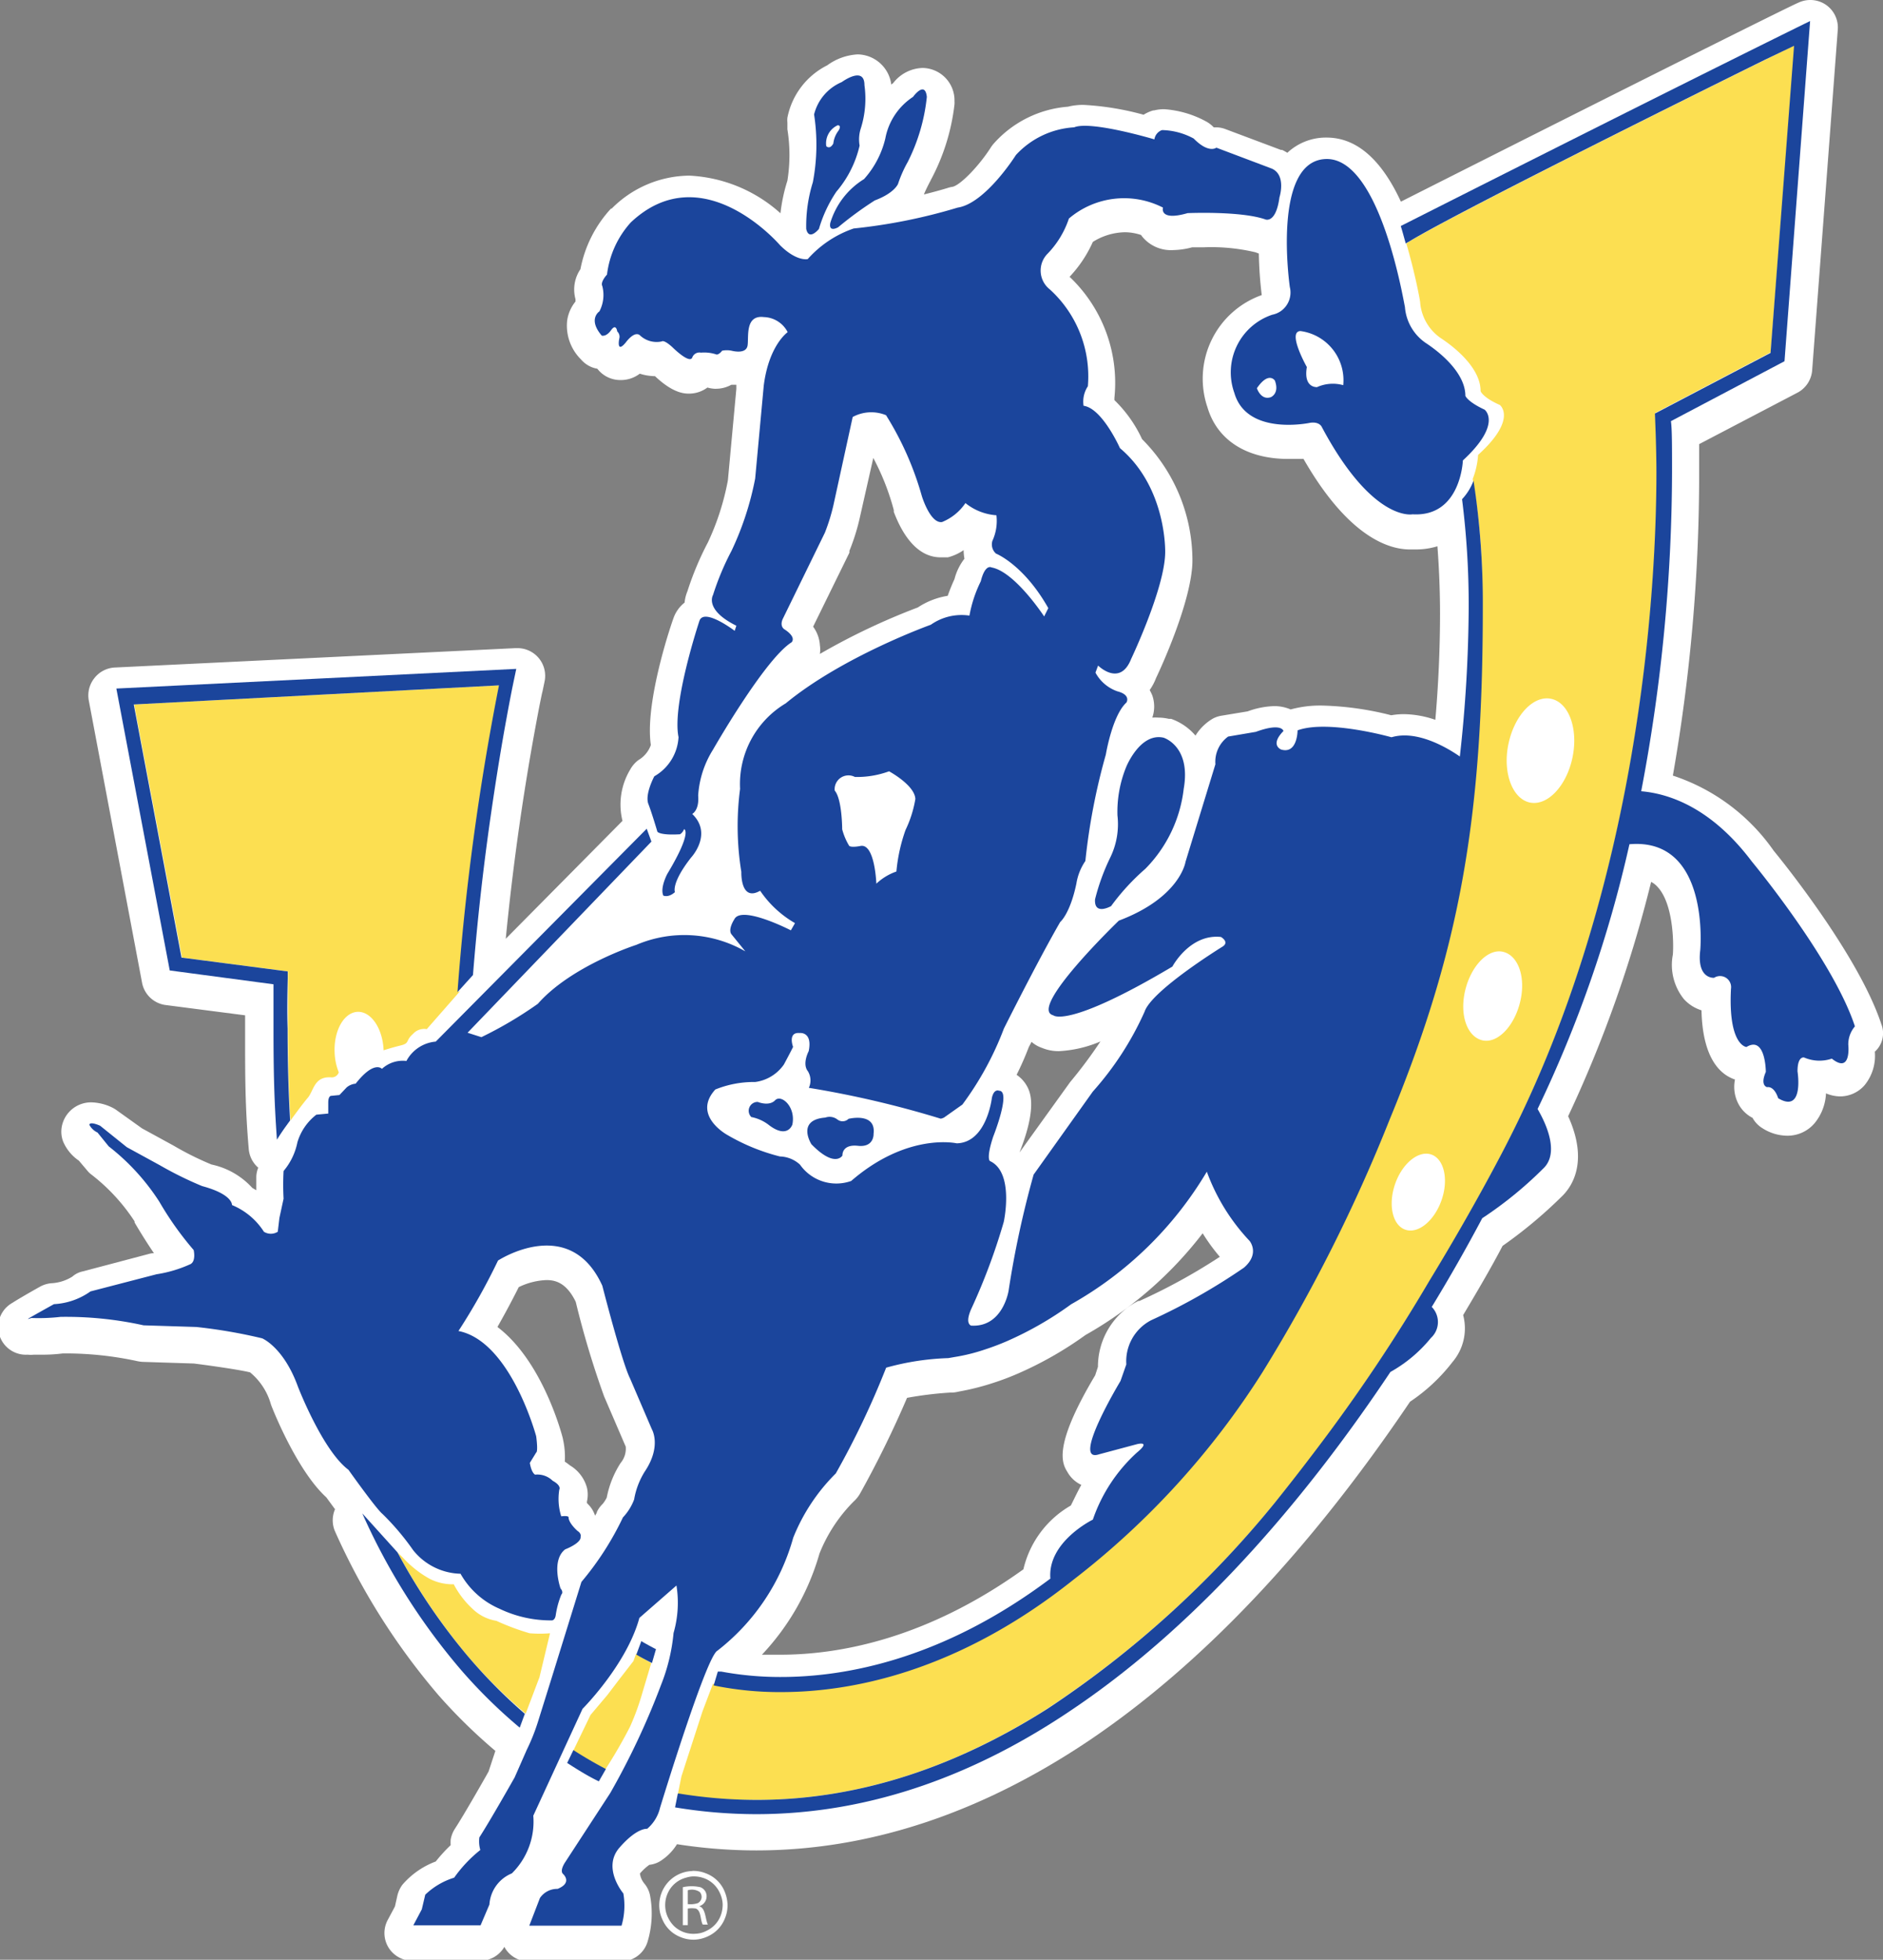 <svg width="149" height="155" fill="none" xmlns="http://www.w3.org/2000/svg"><rect width="100%" height="100%" fill="#808080" stroke="none"/><g clip-path="url(#clip0)"><path d="M148.868 81.003c-1.806-5.473-7.947-13.026-8.516-13.716a15.71 15.71 0 00-7.98-5.944 137.877 137.877 0 002.08-23.545v-2.671l7.826-4.094a2.194 2.194 0 001.117-1.752l2.025-26.906a2.187 2.187 0 00-.931-1.992A2.186 2.186 0 00143.242 0c-.339 0-.672.08-.975.23-.087 0-9.118 4.466-31.415 15.719-1.555-3.36-3.525-5.068-5.878-5.068h-.143a4.475 4.475 0 00-2.966 1.204 3.798 3.798 0 00-.416-.23h-.099l-4.378-1.642a2.124 2.124 0 00-.777-.142h-.153l-.066-.066a2.374 2.374 0 00-.57-.416 8.09 8.09 0 00-3.283-.952 3.218 3.218 0 00-.81.098h-.066c-.266.078-.52.193-.755.34a22.208 22.208 0 00-4.74-.778c-.42-.007-.84.041-1.248.143a8.757 8.757 0 00-5.933 2.988l-.131.175c-.941 1.5-2.474 3.076-3.087 3.175a2.196 2.196 0 00-.361.087s-.734.23-1.883.515c.099-.263.318-.701.482-1.018a.341.341 0 00.055-.11 16.67 16.67 0 001.882-5.998 1.958 1.958 0 000-.252 2.561 2.561 0 00-2.517-2.627 3.043 3.043 0 00-2.332 1.193l-.153.12a2.725 2.725 0 00-2.66-2.386c-.87.049-1.706.35-2.408.865a5.911 5.911 0 00-3.153 4.148 2.065 2.065 0 000 .373v.536a12.764 12.764 0 010 4.072c-.267.837-.45 1.699-.547 2.572a11.614 11.614 0 00-7.214-2.977 8.757 8.757 0 00-6.14 2.605h-.055a9.742 9.742 0 00-2.42 4.795 2.868 2.868 0 00-.393 2.364c.005.066.005.131 0 .197-.35.431-.578.95-.657 1.5a3.756 3.756 0 001.095 3.076c.243.286.556.504.908.634.125.045.253.078.383.099a2.287 2.287 0 001.817.898c.557.011 1.1-.166 1.544-.504.389.125.795.191 1.204.197 1.456 1.38 2.353 1.38 2.714 1.38a2.43 2.43 0 001.434-.482c.182.055.37.088.559.098h.12c.426 0 .844-.11 1.215-.317h.394v.328l-.668 7.225a20.279 20.279 0 01-1.576 4.904 24.085 24.085 0 00-1.63 3.886c-.118.283-.191.581-.22.886-.41.322-.717.756-.886 1.248-.395 1.095-2.255 6.842-1.785 10.016a2.244 2.244 0 01-.985 1.193c-.265.2-.486.454-.646.745a5.365 5.365 0 00-.613 4.06L40.02 74.25a199.415 199.415 0 012.32-16.584c.175-.952.318-1.707.416-2.189.099-.482.153-.744.164-.755l.165-.788a2.19 2.19 0 00-2.19-2.671h-.11l-31.7 1.532a2.187 2.187 0 00-1.62.843 2.19 2.19 0 00-.437 1.773L11.24 77.72a2.189 2.189 0 001.894 1.773l6.261.81v1.587c0 3.186 0 5.67.285 8.955a2.19 2.19 0 00.755 1.51c-.09.22-.142.453-.153.69v1.094l-.318-.186a6.054 6.054 0 00-3.229-1.85 24.07 24.07 0 01-2.879-1.423l-.131-.076-2.485-1.358L9.216 87.8a2.32 2.32 0 00-.394-.23 3.974 3.974 0 00-1.565-.382 2.354 2.354 0 00-2.365 1.904 2.19 2.19 0 00.099 1.182c.26.618.693 1.146 1.248 1.522l.667.788c.096.12.206.226.329.317a15.03 15.03 0 013.415 3.7v.088c.449.766.996 1.642 1.532 2.43h-.109a1.742 1.742 0 00-.328.066l-5.178 1.368a1.804 1.804 0 00-.843.416 3.458 3.458 0 01-1.675.525 2.272 2.272 0 00-.886.274c-1.171.657-1.905 1.095-2.19 1.281a2.19 2.19 0 001.216 4.094c.167.018.336.018.503 0h.416c.626.012 1.251-.021 1.872-.099h.164c1.91-.002 3.814.199 5.681.602.148.034.298.056.449.066l4.072.131c1.73.219 3.831.537 4.444.701.8.66 1.377 1.55 1.653 2.55.34.898 2.19 5.342 4.378 7.334l.69.942a2.186 2.186 0 000 1.751 53.118 53.118 0 008.21 12.982 42.762 42.762 0 004.477 4.379l-.537 1.631c-.317.569-1.959 3.448-2.66 4.521a2.267 2.267 0 00-.339.865c-.01.145-.01.292 0 .437-.423.403-.818.835-1.182 1.292a6.482 6.482 0 00-2.638 1.839c-.185.252-.32.539-.394.843l-.197.876-.537 1.007a2.187 2.187 0 00.836 3.01c.34.189.724.283 1.113.274h5.32a2.198 2.198 0 001.926-1.095l.11.186a2.186 2.186 0 001.828.963h7.29a2.192 2.192 0 002.09-1.51 7.74 7.74 0 00.22-3.656 2.09 2.09 0 00-.482-1.018 1.602 1.602 0 01-.329-.767c.22-.258.47-.49.745-.689.355-.036.695-.164.985-.372a4.16 4.16 0 001.204-1.259c2.075.325 4.172.49 6.272.492 8.878 0 17.7-2.911 26.271-8.647 8.987-6.043 17.514-15.073 25.461-26.841a14.117 14.117 0 003.361-3.141 4.096 4.096 0 00.843-3.711c1.094-1.839 2.189-3.689 3.119-5.473a36.336 36.336 0 004.663-3.886c.788-.744 2.19-2.715.526-6.37a99.396 99.396 0 006.567-18.533c.201.104.379.245.526.416 1.215 1.325 1.27 4.379 1.193 5.33a4.318 4.318 0 00.865 3.515c.377.42.861.73 1.401.897.087 3.919 1.565 5.112 2.649 5.473a2.905 2.905 0 00.197 1.774c.243.543.664.987 1.193 1.258.186.339.458.622.788.822.578.374 1.249.579 1.938.59a2.802 2.802 0 002.189-.996 3.976 3.976 0 00.897-2.353c.347.149.718.23 1.095.24a2.573 2.573 0 001.959-.886 3.666 3.666 0 00.81-2.649 1.96 1.96 0 00.515-2.178zM76.316 44.19a4.378 4.378 0 00-.788 1.61 15.03 15.03 0 00-.536 1.324 5.999 5.999 0 00-2.365.92 52.862 52.862 0 00-7.75 3.677c.033-.228.033-.46 0-.69a2.736 2.736 0 00-.536-1.466l2.868-5.845a.547.547 0 000-.143c.334-.816.601-1.658.8-2.517l1.094-4.839a19.203 19.203 0 011.62 4.116.547.547 0 010 .142c.427 1.117 1.521 3.602 3.71 3.602H75.004a3.918 3.918 0 001.248-.57c0 .228.021.456.065.68zM99.61 20.054c.02 1.098.097 2.194.23 3.284a7.016 7.016 0 00-4.302 8.855c.766 2.616 3.098 4.105 6.403 4.105h1.205c3.557 6.196 6.764 7.159 8.417 7.159h.471a5.81 5.81 0 001.708-.252c.131 1.74.207 3.525.207 5.375a98.4 98.4 0 01-.372 8.352 7.919 7.919 0 00-2.495-.449c-.334.002-.667.03-.997.088a24.337 24.337 0 00-5.473-.767 8.808 8.808 0 00-2.484.307 3.29 3.29 0 00-1.314-.263 6.632 6.632 0 00-2.09.416l-2.059.34a2.188 2.188 0 00-.69.23 3.996 3.996 0 00-1.378 1.346 4.488 4.488 0 00-1.927-1.325h-.175a3.793 3.793 0 00-.854-.098 3.149 3.149 0 00-.46 0 2.672 2.672 0 000-1.752 3.78 3.78 0 00-.208-.427c.207-.295.377-.615.504-.952.405-.843 2.835-6.13 2.879-9.239a13.586 13.586 0 00-3.985-9.654 10.344 10.344 0 00-2.189-3.087v-.175a11.549 11.549 0 00-3.547-9.578 9.852 9.852 0 001.84-2.759 4.925 4.925 0 012.517-.766c.443.002.883.076 1.303.219l.065.098a2.923 2.923 0 002.463 1.095 6.283 6.283 0 001.51-.219h.898a15.073 15.073 0 014.116.394l.263.099zM82.468 82.886c.42.171.87.257 1.325.251a9.544 9.544 0 003.283-.766 36.365 36.365 0 01-2.31 3.109l-.098.12-3.995 5.55c1.532-3.875.766-4.991.449-5.473a2.629 2.629 0 00-.679-.668c.358-.713.68-1.444.963-2.19l.22-.415c.246.214.532.378.842.482zm-17.623 39.987a12.209 12.209 0 012.704-4.116c.193-.175.36-.378.492-.602a81.434 81.434 0 003.733-7.597 28.854 28.854 0 013.404-.416h.153s.22 0 .58-.088c.91-.163 1.805-.39 2.682-.678a20.98 20.98 0 001.97-.745 28.729 28.729 0 005.331-3.043 30.73 30.73 0 009.272-8.045c.404.653.858 1.276 1.357 1.86a46.345 46.345 0 01-6.36 3.492h-.098a5.839 5.839 0 00-3.186 5.211l-.218.668c-3.372 5.648-2.617 6.972-2.19 7.662a2.45 2.45 0 001.095 1.007c-.285.493-.558 1.095-.832 1.631a7.879 7.879 0 00-3.754 5.046c-7.75 5.561-14.669 6.743-19.167 6.754H60.29a19.408 19.408 0 004.554-8.001zm-15.74-7.159a7.781 7.781 0 00-1.095 2.736 2.644 2.644 0 01-.307.482 2.27 2.27 0 00-.47.646c0 .087-.088.186-.143.306a2.297 2.297 0 00-.46-.81l-.186-.197v-.12c.084-.36.084-.735 0-1.095a2.966 2.966 0 00-1.346-1.762 4.472 4.472 0 00-.405-.296 6.378 6.378 0 00-.143-1.762 1.725 1.725 0 00-.054-.23c-.197-.733-1.73-6.086-5.134-8.659a69.006 69.006 0 001.686-3.152 5.464 5.464 0 012.189-.558c.7 0 1.576.197 2.32 1.718a71.557 71.557 0 002.244 7.477l1.719 3.995a.392.392 0 000 .098c.012.432-.136.853-.416 1.183z" fill="#fff"/><path d="M142.016 3.58c-6.381 3.13-27.781 13.759-30.737 15.674.712 2.42 1.095 4.543 1.095 4.641a3.79 3.79 0 001.631 2.846c1.576 1.04 3.163 2.606 3.152 4.193 0 0 .154.493 1.522 1.095 0 0 1.434 1.094-1.719 3.951a6.358 6.358 0 01-.426 1.905c.577 3.313.826 6.675.744 10.038-.723 18.608-1.784 26.95-7.356 40.424-8.68 20.996-15.883 29.227-25.056 36.496-9.173 7.268-17.59 8.757-23.096 8.855a25.192 25.192 0 01-5.353-.525l-.832 2.189-1.664 5.134-.285 1.412c2.053.32 4.13.47 6.207.449 8.407 0 16.113-2.825 22.987-7.192a79.895 79.895 0 0018.061-16.321c10.202-12.161 18.423-28.537 18.423-28.537 10.421-20.35 11.789-43.468 11.789-53.002 0-2.047-.131-4.642-.131-4.642l9.14-4.794 1.904-24.29zm-27.945 91.335c-.57 1.642-1.85 2.693-2.868 2.343-1.018-.35-1.379-1.97-.81-3.612.569-1.642 1.861-2.682 2.868-2.332 1.007.35 1.379 1.97.81 3.601zm6.195-15.587c-.492 1.926-1.85 3.284-3.043 2.933-1.193-.35-1.751-2.112-1.259-4.028.493-1.916 1.85-3.284 3.043-2.934 1.194.35 1.752 2.113 1.259 4.029zm4.171-19.452c-.46 2.266-1.971 3.875-3.361 3.601-1.39-.273-2.189-2.353-1.718-4.619.47-2.266 1.97-3.875 3.371-3.59 1.401.284 2.167 2.353 1.708 4.608z" fill="#FCDF51"/><path d="M70.056 10.947a5.034 5.034 0 012.19-3.284s.951-1.325 1.094 0a14.756 14.756 0 01-1.51 5.145 9.74 9.74 0 00-.767 1.73s-.263.722-1.84 1.313a28.257 28.257 0 00-2.9 2.123s-.766.45-.624-.339a6.163 6.163 0 012.671-3.47 7.355 7.355 0 001.686-3.218zM68.403 6.732c0-1.565-1.795-.24-1.795-.24a3.765 3.765 0 00-2.19 2.56c.274 1.781.24 3.595-.098 5.364a11.64 11.64 0 00-.525 3.69c.218.984 1.007 0 1.007 0 .305-1.048.77-2.04 1.379-2.945a8.56 8.56 0 001.839-3.646 2.824 2.824 0 01.098-1.368 7.783 7.783 0 00.285-3.415zm-2.069 3.623a2.047 2.047 0 00-.394.996c-.285.515-.558.208-.558.208a1.566 1.566 0 01.908-1.653c.35.022.044.45.044.45zM89.113 60.664s1.095-2.736 2.956-2.32c0 0 2.189.657 1.598 4.039a10.749 10.749 0 01-3.043 6.338 17.82 17.82 0 00-2.704 2.944s-1.357.778-1.27-.536a16.946 16.946 0 011.193-3.284 6.01 6.01 0 00.58-3.35 9.392 9.392 0 01.69-3.83z" fill="#1B459C"/><path d="M51.535 131.531c-.405-.208-.821-.493-1.204-.722l-.208.569-1.095 1.412-.974 1.281-1.325 1.565-1.357 2.813c.909.58 1.773 1.095 2.54 1.478a38.506 38.506 0 001.948-3.372c.389-.869.714-1.765.974-2.681l.7-2.343zM39.275 128.193a3.496 3.496 0 01-1.806-.876 7.213 7.213 0 01-1.565-2.014 3.994 3.994 0 01-1.916-.438 8.43 8.43 0 01-2.102-1.664l-.427-.416a48.878 48.878 0 005.583 8.232 40.918 40.918 0 004.554 4.521l1.094-2.89.832-3.47a10.29 10.29 0 01-1.609 0 19.06 19.06 0 01-2.638-.985zM36.254 78.463a202.497 202.497 0 013.284-24.257l-28.92 1.51 3.787 20.021 8.385 1.095v4.521c0 2.532.066 4.955.197 7.268.252-.339.887-1.226 1.368-1.795.482-.57.493-1.686 1.817-1.62a.58.58 0 00.635-.394 4.628 4.628 0 01-.328-1.565c-.077-1.74.744-3.175 1.817-3.219 1.073-.043 1.992 1.325 2.058 3.043 0 0 .59-.197 1.346-.383.756-.186.362-.372.974-.908a1.183 1.183 0 011.095-.383l2.649-3.022-.164.088z" fill="#FCDF51"/><path d="M37.031 131.006a47.66 47.66 0 01-5.583-8.232l-2.78-3.076a50.62 50.62 0 007.86 12.435 40.922 40.922 0 004.597 4.51l.405-1.095a41.772 41.772 0 01-4.499-4.542zM44.88 139.434c.897.58 1.74 1.095 2.506 1.456l.558-.974a33.13 33.13 0 01-2.572-1.5l-.492 1.018zM50.353 130.864c.405.24.82.459 1.237.667l.317-1.094a23.777 23.777 0 01-1.16-.635l-.394 1.062zM117.475 32.401c-1.368-.635-1.522-1.095-1.522-1.095 0-1.598-1.576-3.152-3.152-4.192a3.793 3.793 0 01-1.631-2.846c-.077-.24-1.938-11.822-6.25-11.69-4.313.13-2.857 10.125-2.857 10.125a1.797 1.797 0 01-.725 1.912 1.786 1.786 0 01-.666.277 4.808 4.808 0 00-2.999 6.185c.996 3.437 5.988 2.364 5.988 2.364.733-.11.919.306.919.306 4.039 7.586 7.192 6.93 7.192 6.93 3.831.23 3.984-4.259 3.984-4.259 3.164-2.922 1.719-4.017 1.719-4.017zm-16.923-.985c-.788.263-1.095-.712-1.095-.712.942-1.368 1.423-.602 1.423-.602.384 1.04-.328 1.314-.328 1.314zm5.736-.952a3.054 3.054 0 00-2.069.153s-1.095.098-.81-1.587c0 0-1.587-2.814-.504-2.846a3.92 3.92 0 013.383 4.28z" fill="#1B459C"/><path d="M146.778 81.178c-1.741-5.309-8.155-13.037-8.155-13.037-3.174-4.214-6.48-5.364-8.757-5.56a135.816 135.816 0 002.441-25.287c0-2.003 0-3.371-.088-3.984l8.987-4.74 2.025-26.906s-9.107 4.455-32.39 16.212c.11.339.274.963.373 1.302v.077l.273-.142c3.284-2.026 20.273-10.487 28.187-14.395l2.288-1.095-1.861 24.29-9.151 4.795s.12 2.594.12 4.641c0 9.534-1.368 32.653-11.789 53.002 0 0-2.386 4.74-6.174 10.947a136.069 136.069 0 01-8.932 13.321 175.392 175.392 0 01-3.284 4.215 80.075 80.075 0 01-18.028 16.331c-6.907 4.379-14.602 7.192-22.987 7.192a38.416 38.416 0 01-6.152-.503h-.087l-.22 1.094a39.3 39.3 0 006.426.537c9.239 0 17.634-3.284 25.001-8.276 10.629-7.148 19.156-17.678 25.177-26.698a11.065 11.065 0 003.207-2.693 1.701 1.701 0 00.434-1.881 1.705 1.705 0 00-.369-.571 132.73 132.73 0 003.996-7.016 30.82 30.82 0 004.805-3.908c1.336-1.226.252-3.568-.427-4.729a97.378 97.378 0 007.269-20.94c6.414-.558 5.604 8.374 5.604 8.374-.285 2.32 1.095 2.189 1.095 2.189a.874.874 0 011.271.384.873.873 0 01.064.492c-.23 4.499 1.226 4.597 1.226 4.597 1.522-.93 1.533 1.97 1.533 1.97-.482 1.095.098 1.205.098 1.205.613-.077.876.875.876.875 2.08 1.248 1.532-2.123 1.532-2.123 0-1.248.526-1.095.526-1.095.694.298 1.473.33 2.189.088 1.565 1.248 1.303-1.095 1.303-1.095a2.186 2.186 0 01.525-1.456zM64.21 90.504s-1.236-1.927 1.095-2.113a1.017 1.017 0 01.974.164.667.667 0 00.865-.065s2.19-.548 1.981 1.182c0 0 .066 1.094-1.237.952-1.302-.142-1.226.767-1.226.767s-.58 1.028-2.452-.887zM59.963 87.154s.887.373 1.369-.13c.481-.504 1.653.503 1.368 1.915 0 0-.361 1.16-1.828.065a3.285 3.285 0 00-1.423-.656.7.7 0 01.514-1.194z" fill="#1B459C"/><path d="M56.767 130.557a17.112 17.112 0 005.999-8.933 15.016 15.016 0 013.371-5.09 66.74 66.74 0 003.984-8.363 20.595 20.595 0 014.915-.755l.504-.088a14.52 14.52 0 002.386-.591 19.914 19.914 0 001.763-.667 27.05 27.05 0 005.068-2.912 29.04 29.04 0 0010.738-10.487 15.914 15.914 0 003.382 5.473s.843.997-.438 2.113a48.389 48.389 0 01-7.344 4.16 3.653 3.653 0 00-1.97 3.492l-.46 1.313s-3.963 6.568-1.697 5.802l2.988-.799s1.193-.318 0 .667a12.744 12.744 0 00-3.48 5.298s-3.602 1.752-3.361 4.664c-8.505 6.381-16.19 7.782-21.313 7.782a25.512 25.512 0 01-4.728-.427H56.8l-.328 1.095c1.76.36 3.555.537 5.352.526 5.54 0 13.968-1.599 23.119-8.889a63.701 63.701 0 0014.963-16.419 127.43 127.43 0 0010.082-20.043c5.571-13.475 7.345-23.907 7.345-40.425.02-3.36-.225-6.716-.734-10.038a4.37 4.37 0 01-.908 1.467c.36 2.843.535 5.706.525 8.571a109.852 109.852 0 01-.7 11.778c-.964-.667-3.372-2.123-5.408-1.521 0 0-5.024-1.423-7.432-.547 0 0 0 1.893-1.292 1.521 0 0-.931-.34.175-1.467 0 0-.12-.69-2.19.066l-2.188.372a2.463 2.463 0 00-1.007 2.19l-2.365 7.716s-.405 2.814-5.276 4.653c0 0-7.235 6.962-5.188 7.487 0 0 1.094 1.095 9.424-3.853 0 0 1.38-2.605 3.842-2.343 0 0 .734.416.088.788 0 0-5.572 3.438-6.13 5.123a24.357 24.357 0 01-4.094 6.316l-4.685 6.568a76.737 76.737 0 00-1.981 9.184s-.449 2.923-2.977 2.759c-.208-.11-.362-.416 0-1.27a48.71 48.71 0 002.594-6.93s.865-3.918-1.095-4.816c0 0-.317-.186.263-1.937 0 0 1.445-3.623.46-3.623 0 0-.405-.197-.57.58 0 0-.405 3.525-2.78 3.58 0 0-3.886-.887-8.352 2.977a3.513 3.513 0 01-4.05-1.292 2.43 2.43 0 00-1.587-.646 15.88 15.88 0 01-4.17-1.707s-2.814-1.533-.942-3.59a8.113 8.113 0 013.152-.592 3.285 3.285 0 002.277-1.39c.646-1.204.723-1.39.723-1.39s-.45-1.182.525-1.095c0 0 1.03-.131.712 1.434 0 0-.537.996-.066 1.587a1.391 1.391 0 01.077 1.314 78.952 78.952 0 0110.431 2.44s.077 0 .263-.087l1.456-1.029a24.761 24.761 0 003.284-6.01s2.682-5.363 4.455-8.428c0 0 .777-.635 1.28-3.032.101-.644.344-1.257.712-1.795a49.717 49.717 0 011.62-8.418s.504-3.087 1.631-4.116c0 0 .383-.602-.722-.886a3.142 3.142 0 01-1.73-1.478l.208-.558s1.73 1.718 2.616-.526c0 0 2.66-5.593 2.693-8.407 0 0 .153-5.122-3.58-8.264 0 0-1.4-3.153-2.878-3.35a2.19 2.19 0 01.34-1.543 9.293 9.293 0 00-3.011-7.662 1.893 1.893 0 01-.175-2.825 7.313 7.313 0 001.686-2.78 6.743 6.743 0 017.443-.865s-.329 1.095 1.948.438c0 0 4.237-.186 6.174.504 0 0 .821.317 1.095-1.752 0 0 .569-1.762-.613-2.277L96.25 11.68s-.602.492-1.795-.723c-.77-.42-1.63-.65-2.507-.668a.92.92 0 00-.602.734s-5.024-1.5-6.349-.953a6.808 6.808 0 00-4.608 2.19s-2.408 3.83-4.608 4.16a43.981 43.981 0 01-8.232 1.652 8.571 8.571 0 00-3.634 2.42s-.865.218-2.19-1.095c0 0-6.118-7.17-11.81-1.806a7.476 7.476 0 00-1.883 4.126s-.547.58-.372.909a2.792 2.792 0 01-.23 2.003s-.941.602.186 1.916c0 0 .35.12.744-.438.395-.558.482.11.482.11a.57.57 0 01.175.503c-.066.273-.197 1.215.504.361 0 0 .645-.909 1.094-.58a1.926 1.926 0 001.752.503s.142-.175.832.45c0 0 1.346 1.345 1.576.831a.602.602 0 01.69-.394c.422-.037.847.016 1.247.153 0 0 .197 0 .427-.306.246-.05.499-.05.745 0 .262.065 1.16.24 1.27-.405.109-.646-.23-2.441 1.291-2.255a2.188 2.188 0 011.883 1.193s-1.489 1.018-1.894 4.236l-.679 7.345a23.806 23.806 0 01-1.871 5.714 21.37 21.37 0 00-1.467 3.503s-.7 1.16 1.85 2.42l-.132.404s-2.43-1.85-2.79-.788c0 0-2.19 6.568-1.654 9.195a3.798 3.798 0 01-1.915 3.098s-.767 1.423-.471 2.189c.295.766.712 2.19.712 2.19s.153.306 1.795.207a.832.832 0 00.317-.405s.712.143-1.324 3.536c0 0-.591 1.095-.318 1.718 0 0 .394.198.92-.273 0 0-.318-.7 1.28-2.737 0 0 1.74-1.85.088-3.448 0 0 .57-.274.47-1.456a7.74 7.74 0 011.172-3.623s4.083-7.148 6.217-8.494c0 0 .438-.373-.547-1.018 0 0-.416-.208-.153-.821l3.338-6.83a15.19 15.19 0 00.679-2.19l1.522-6.962a3.076 3.076 0 012.638-.142 24.595 24.595 0 012.835 6.403s.667 2.19 1.598 2.047a4.093 4.093 0 001.85-1.5c.699.566 1.555.902 2.452.964a3.775 3.775 0 01-.318 2.025.964.964 0 00.285 1.007s2.19.865 4.138 4.313l-.329.657s-2.31-3.536-4.16-3.875c0 0-.503-.318-.853 1.094a10.173 10.173 0 00-.898 2.715 4.236 4.236 0 00-3.054.722s-6.95 2.485-11.482 6.218a7.432 7.432 0 00-3.613 6.765 22.593 22.593 0 00.099 6.568s-.088 2.397 1.489 1.488a8.374 8.374 0 002.758 2.562l-.328.569s-3.93-2.025-4.477-.865c0 0-.526.788-.22 1.182l1.095 1.347a9.687 9.687 0 00-8.625-.515s-5.134 1.642-7.794 4.663a31.546 31.546 0 01-4.466 2.638l-1.095-.35 14.548-15.117-.372-1.018L34.48 82.382a2.911 2.911 0 00-2.321 1.532 2.43 2.43 0 00-1.937.624s-.602-.711-2.08 1.172a1.28 1.28 0 00-.712.295l-.569.602-.668.066s-.219 0-.219.536v.865l-.941.088a4.302 4.302 0 00-1.5 2.189 5.068 5.068 0 01-1.094 2.266c-.039.729-.039 1.46 0 2.189l-.329 1.521-.131 1.095a1.029 1.029 0 01-1.095 0 5.473 5.473 0 00-2.528-2.113s.087-.842-2.365-1.5a28.827 28.827 0 01-3.35-1.652l-2.604-1.423-2.113-1.697s-.799-.372-.854-.076c.143.269.37.484.646.613l.887 1.094a17.634 17.634 0 014.006 4.379 25.182 25.182 0 002.715 3.82s.23.963-.329 1.149c-.83.371-1.706.629-2.605.767L7.16 102.14a5.47 5.47 0 01-2.89 1.007s-1.653.919-1.948 1.095c-.296.175.153 0 .153 0 .774.029 1.55 0 2.32-.088a28.435 28.435 0 016.568.668l4.17.131c1.755.187 3.495.487 5.211.898 0 0 1.697.689 2.835 3.831 0 0 1.949 5.046 3.995 6.568 0 0 2.19 3.087 2.693 3.492a19.982 19.982 0 012.42 2.857 4.941 4.941 0 003.754 1.871 6.478 6.478 0 003.087 2.77 9.361 9.361 0 004.148.919s.23 0 .296-.394a7.011 7.011 0 01.449-1.653c.197-.197-.066-.481-.066-.481s-.777-2.19.361-3.087c0 0 1.303-.493 1.226-1.007 0 0 .088-.241-.24-.449 0 0-.723-.624-.712-1.095 0 0 0-.131-.58-.065a4.556 4.556 0 01-.153-2.113s.197-.306-.526-.7a1.72 1.72 0 00-1.39-.482s-.285-.121-.416-.931l.504-.821s.164 0 0-1.28c0 0-2.014-7.52-6.152-8.33a49.119 49.119 0 003.13-5.572s5.67-3.71 8.254 1.992c0 0 1.554 6.064 2.19 7.323l1.729 4.028s.799 1.336-.57 3.361a6.073 6.073 0 00-.831 2.189 4.219 4.219 0 01-.887 1.423 23.612 23.612 0 01-3.284 5.101l-2.353 7.586-1.095 3.503c-.237.751-.53 1.482-.876 2.189l-.963 2.189s-1.97 3.481-2.791 4.74c-.042.334-.016.673.076.996a10.658 10.658 0 00-2.069 2.19 5.718 5.718 0 00-2.287 1.346l-.274 1.16-.668 1.259h5.32l.7-1.642a2.856 2.856 0 011.774-2.463 5.747 5.747 0 001.697-4.564l3.897-8.451s3.491-3.492 4.498-7.192l2.934-2.561a8.622 8.622 0 01-.23 3.754 14.76 14.76 0 01-.985 4.094 59.523 59.523 0 01-4.028 8.571l-3.569 5.474s-.438.634-.175.908c0 0 .81.69-.416 1.193a1.647 1.647 0 00-1.401.723l-.843 2.189h7.301a5.65 5.65 0 00.143-2.551s-1.708-2.014-.307-3.623c1.401-1.609 2.19-1.488 2.19-1.488a3.114 3.114 0 001.017-1.653s3.657-11.998 4.543-12.435zm10.88-69.105a7.41 7.41 0 002.704-.448s2.036 1.094 2.08 2.189a9.065 9.065 0 01-.777 2.452 13.302 13.302 0 00-.722 3.284 4.433 4.433 0 00-1.588.963s-.11-3.152-1.226-2.988c0 0-.711.153-.92 0a5.045 5.045 0 01-.557-1.314s0-2.375-.592-3.065a1.094 1.094 0 011.599-1.073z" fill="#1B459C"/><path d="M22.768 77.347v-.515l-8.407-1.095-3.776-20.02 28.898-1.511A202.084 202.084 0 0036.2 78.474l1.226-1.357a199.83 199.83 0 011.358-12.271c.503-3.514.952-6.174 1.313-8.122.175-.975.328-1.74.427-2.255l.164-.788.164-.778-31.645 1.555 4.225 22.297 8.21 1.095v3.536c0 3.404.055 5.736.273 8.757 0 0 .22-.383.69-1.04l.35-.482c-.131-2.32-.197-4.743-.197-7.268-.044-1.314-.022-2.65.011-4.006z" fill="#1B459C"/><path fill-rule="evenodd" clip-rule="evenodd" d="M54.797 147.972c.375-.008.748.063 1.094.208.62.241 1.122.712 1.401 1.314.16.344.254.716.274 1.095.018.393-.053.786-.208 1.149a2.592 2.592 0 01-1.324 1.401 2.72 2.72 0 01-1.095.274 2.669 2.669 0 01-1.095-.208 2.562 2.562 0 01-1.4-1.325 2.68 2.68 0 01-.23-1.696 2.692 2.692 0 012.561-2.201l.022-.011zm-.515.537a2.185 2.185 0 00-1.489 1.335c-.122.31-.174.642-.153.974.017.31.1.612.241.887.123.245.285.467.482.657a2.192 2.192 0 001.675.58c.31-.012.613-.094.886-.241.5-.238.891-.656 1.095-1.171.12-.31.177-.642.164-.974a2.323 2.323 0 00-.252-.898 2.186 2.186 0 00-1.182-1.094 2.416 2.416 0 00-.974-.154 2.301 2.301 0 00-.493.099z" fill="#fff"/><path fill-rule="evenodd" clip-rule="evenodd" d="M55.333 150.764l.132.065c.372.252.35.964.547 1.39h-.405c-.208-.383-.11-1.094-.547-1.269a2.25 2.25 0 00-.635 0v1.313h-.394v-2.999a3.107 3.107 0 011.39 0 .754.754 0 01.438.427.818.818 0 01-.526 1.073zm-.12-.241a.574.574 0 00.306-.46.602.602 0 00-.142-.416 1.082 1.082 0 00-.46-.181 1.082 1.082 0 00-.492.039v1.094c.265.03.533.004.788-.076z" fill="#fff"/></g><defs><clipPath id="clip0"><path fill="#fff" d="M0 0h149v155H0z"/></clipPath></defs></svg>